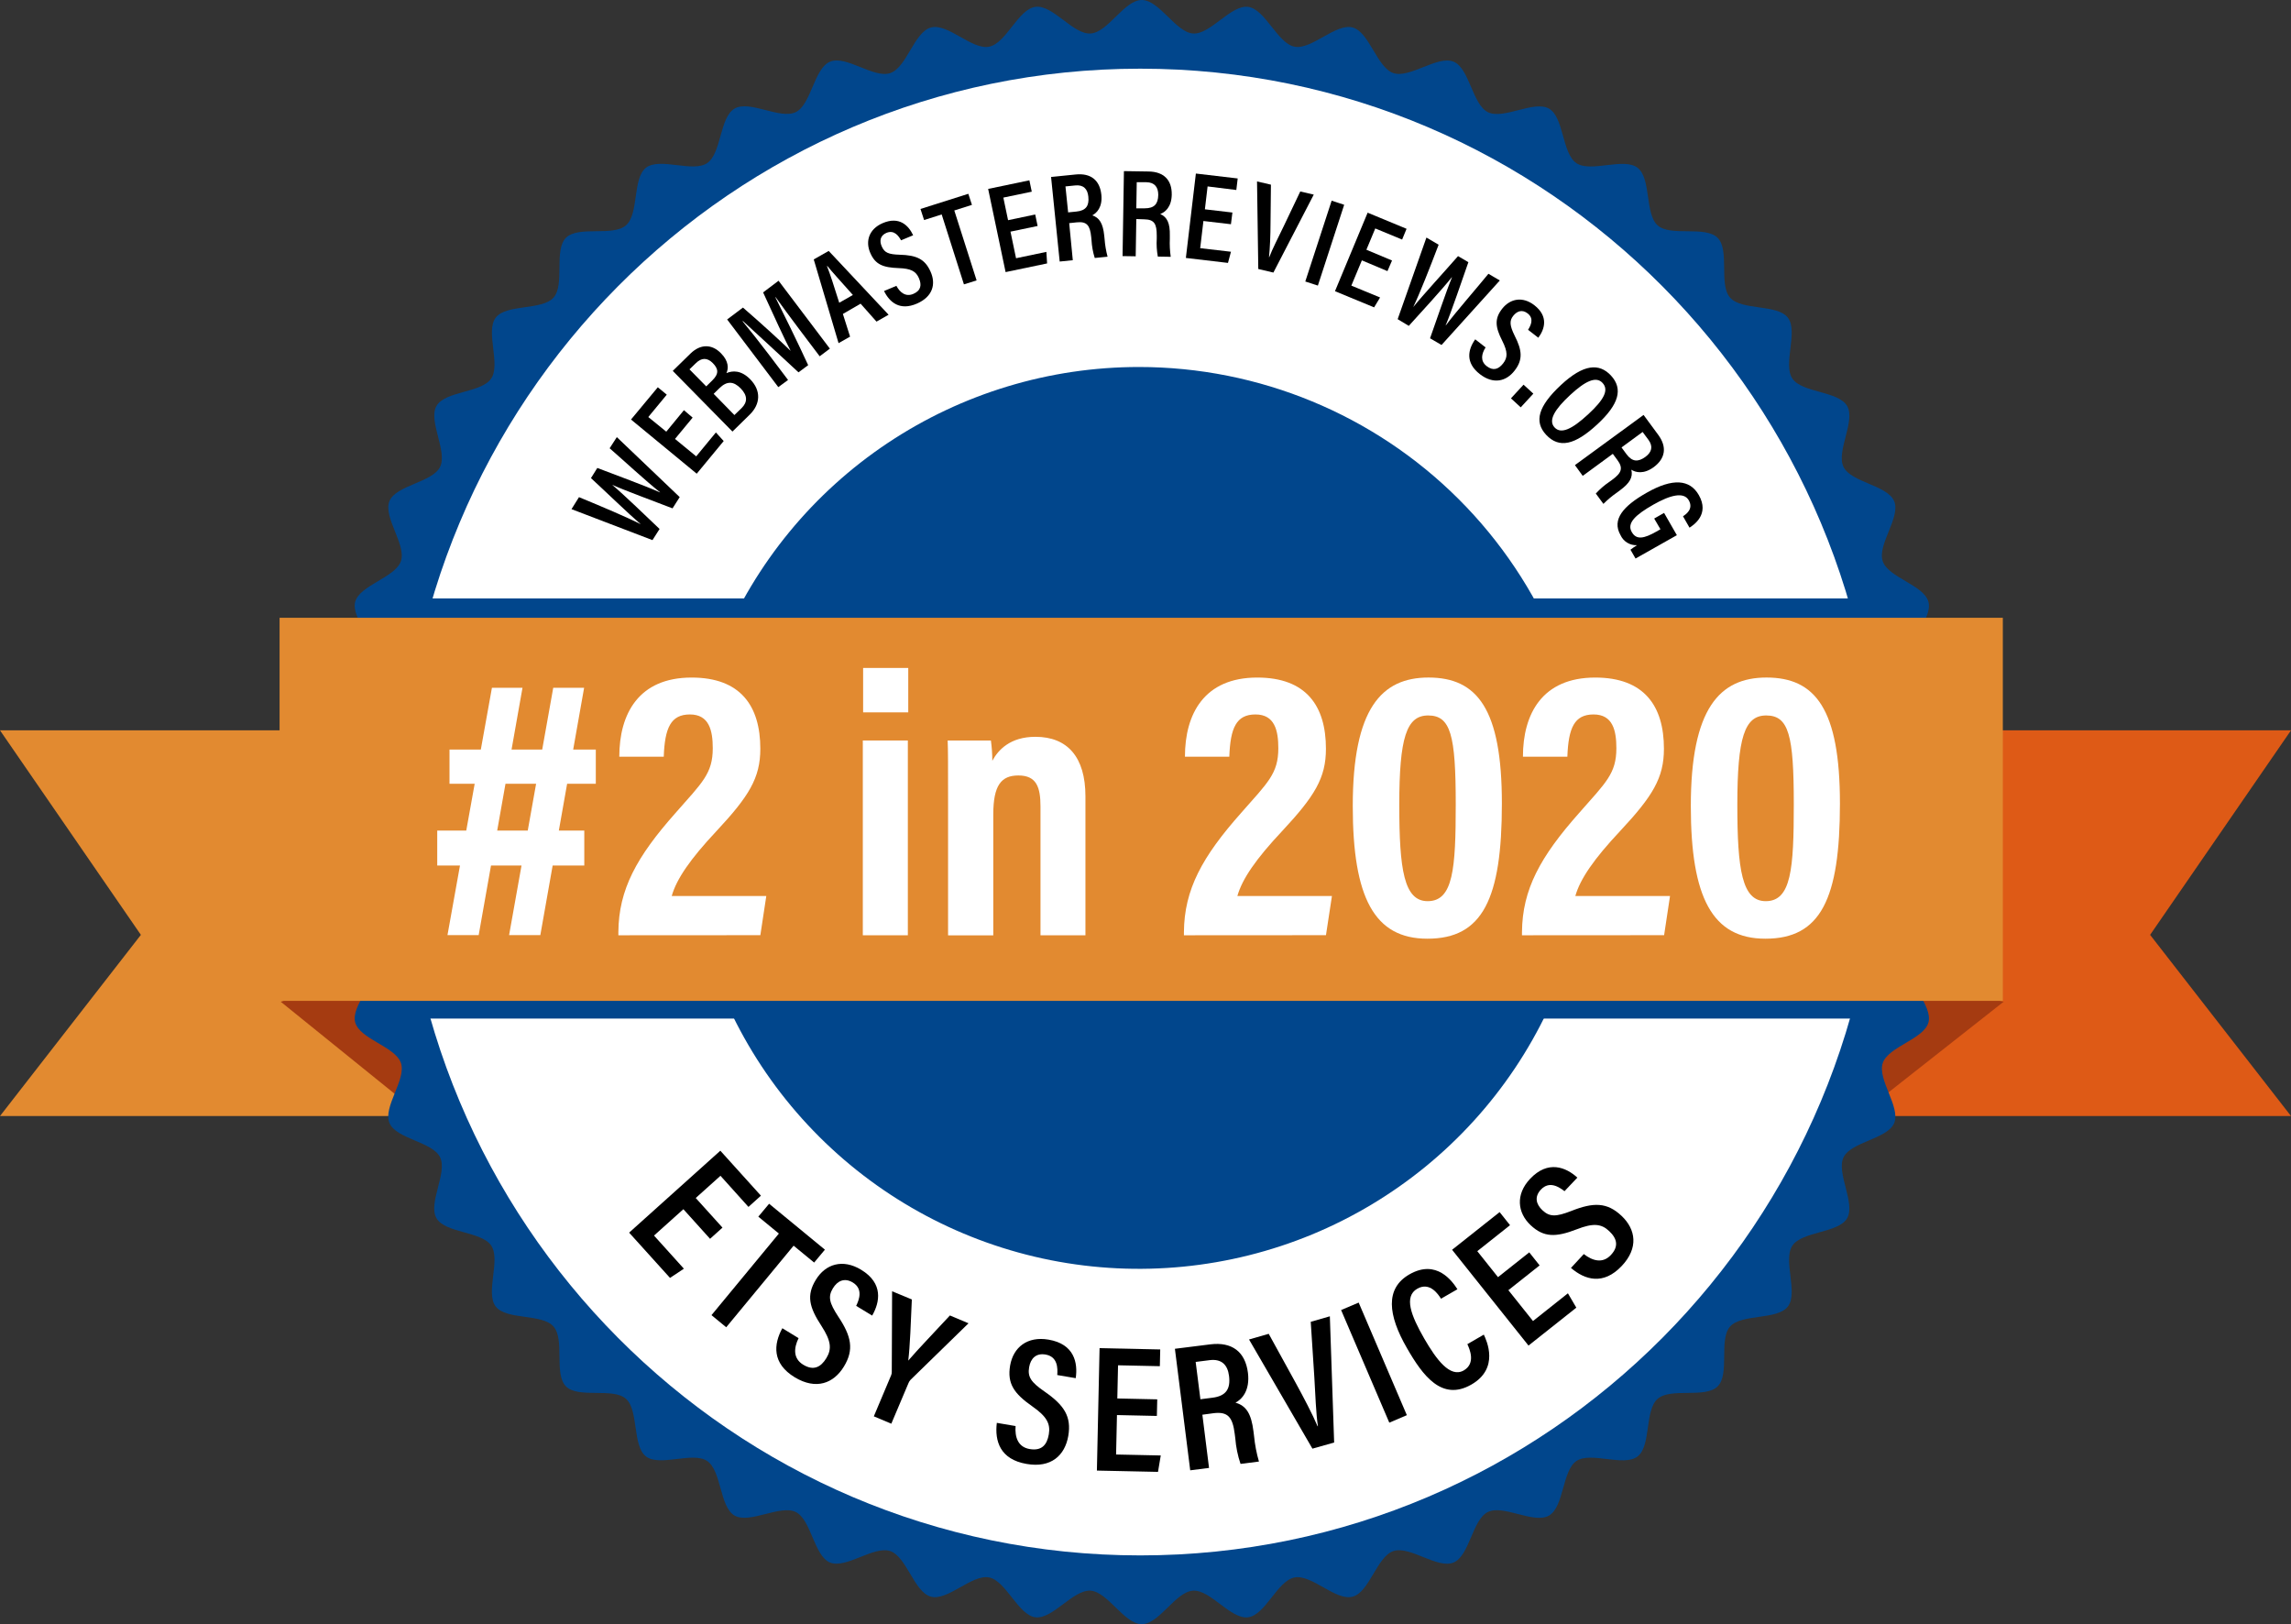 <svg width="79" height="56" viewBox="0 0 79 56" fill="none" xmlns="http://www.w3.org/2000/svg">
<rect x="0" y="0" width="79" height="56" fill="#333333" stroke="none"/>
<path d="M59.125 38.481H79L74.142 32.234L79 25.182H59.125V38.481Z" fill="url(#paint0_linear)"/>
<path d="M19.875 38.481H0L4.858 32.234L0 25.182H19.875V38.481Z" fill="url(#paint1_linear)"/>
<path d="M69.09 34.54L63.785 38.716L63.133 33.147L69.09 34.54Z" fill="#A53B11"/>
<path d="M9.681 34.54L15.078 38.902L15.869 32.498L9.681 34.54Z" fill="#A53B11"/>
<path d="M67.449 27.999C67.449 28.602 66.334 29.167 66.291 29.76C66.247 30.353 67.282 31.065 67.211 31.656C67.141 32.246 65.95 32.666 65.834 33.251C65.717 33.836 66.653 34.673 66.499 35.251C66.345 35.828 65.115 36.086 64.923 36.652C64.731 37.218 65.542 38.168 65.318 38.719C65.094 39.271 63.831 39.367 63.571 39.902C63.311 40.437 63.991 41.486 63.695 42.003C63.399 42.52 62.141 42.45 61.807 42.949C61.472 43.447 62.016 44.574 61.65 45.049C61.285 45.525 60.053 45.29 59.657 45.74C59.26 46.19 59.657 47.379 59.228 47.803C58.799 48.227 57.617 47.835 57.161 48.23C56.705 48.626 56.943 49.853 56.467 50.219C55.992 50.585 54.857 50.041 54.361 50.374C53.865 50.708 53.935 51.956 53.413 52.257C52.891 52.557 51.846 51.871 51.307 52.133C50.768 52.395 50.677 53.646 50.121 53.876C49.565 54.105 48.617 53.289 48.047 53.481C47.477 53.674 47.224 54.898 46.642 55.053C46.059 55.209 45.229 54.274 44.637 54.391C44.044 54.508 43.637 55.686 43.037 55.764C42.437 55.842 41.741 54.807 41.138 54.846C40.534 54.884 39.977 56 39.372 56C38.767 56 38.202 54.888 37.606 54.846C37.01 54.804 36.299 55.834 35.707 55.764C35.114 55.694 34.693 54.506 34.106 54.39C33.518 54.274 32.681 55.207 32.102 55.053C31.523 54.9 31.265 53.673 30.697 53.481C30.13 53.29 29.177 54.099 28.623 53.876C28.069 53.652 27.975 52.393 27.437 52.133C26.899 51.874 25.849 52.551 25.331 52.257C24.813 51.963 24.883 50.708 24.384 50.374C23.884 50.041 22.755 50.583 22.277 50.219C21.8 49.854 22.03 48.625 21.584 48.229C21.137 47.834 19.942 48.229 19.517 47.803C19.092 47.376 19.485 46.196 19.088 45.74C18.692 45.284 17.461 45.525 17.094 45.048C16.728 44.571 17.273 43.442 16.938 42.947C16.604 42.453 15.352 42.523 15.051 42.003C14.75 41.483 15.438 40.44 15.175 39.902C14.912 39.365 13.66 39.274 13.429 38.719C13.199 38.165 14.018 37.221 13.825 36.652C13.631 36.084 12.405 35.831 12.248 35.251C12.092 34.67 13.03 33.842 12.912 33.252C12.795 32.663 11.614 32.254 11.536 31.657C11.458 31.06 12.495 30.363 12.457 29.761C12.418 29.159 11.298 28.603 11.298 28C11.298 27.397 12.413 26.833 12.457 26.239C12.5 25.645 11.459 24.935 11.536 24.344C11.613 23.754 12.797 23.332 12.914 22.748C13.03 22.163 12.094 21.325 12.248 20.751C12.403 20.176 13.632 19.913 13.825 19.348C14.017 18.783 13.205 17.832 13.429 17.279C13.653 16.727 14.916 16.633 15.176 16.097C15.437 15.56 14.756 14.512 15.052 13.996C15.348 13.479 16.605 13.548 16.938 13.052C17.272 12.555 16.73 11.426 17.096 10.951C17.461 10.475 18.693 10.71 19.089 10.259C19.486 9.807 19.089 8.621 19.518 8.197C19.947 7.773 21.129 8.165 21.585 7.77C22.041 7.374 21.802 6.146 22.279 5.781C22.756 5.417 23.89 5.959 24.385 5.624C24.881 5.289 24.811 4.044 25.332 3.743C25.852 3.443 26.901 4.128 27.438 3.867C27.976 3.606 28.068 2.355 28.625 2.126C29.183 1.896 30.127 2.713 30.698 2.52C31.27 2.327 31.521 1.102 32.103 0.948C32.686 0.793 33.515 1.728 34.107 1.61C34.699 1.493 35.108 0.314 35.707 0.236C36.305 0.158 37.003 1.194 37.606 1.155C38.209 1.117 38.767 0 39.372 0C39.977 0 40.543 1.112 41.138 1.155C41.732 1.199 42.446 0.159 43.038 0.237C43.63 0.315 44.052 1.495 44.638 1.61C45.224 1.725 46.064 0.793 46.642 0.948C47.219 1.102 47.48 2.328 48.047 2.52C48.613 2.711 49.568 1.902 50.121 2.126C50.673 2.349 50.77 3.602 51.307 3.868C51.843 4.134 52.895 3.449 53.413 3.745C53.931 4.04 53.862 5.294 54.361 5.627C54.86 5.959 55.99 5.418 56.467 5.784C56.944 6.149 56.715 7.377 57.161 7.772C57.607 8.168 58.803 7.772 59.228 8.2C59.653 8.627 59.26 9.806 59.657 10.261C60.053 10.716 61.284 10.477 61.65 10.953C62.017 11.429 61.472 12.56 61.807 13.054C62.141 13.548 63.393 13.479 63.694 13.998C63.995 14.517 63.307 15.562 63.57 16.099C63.833 16.637 65.086 16.727 65.317 17.282C65.547 17.837 64.728 18.781 64.922 19.351C65.115 19.92 66.342 20.17 66.498 20.752C66.654 21.334 65.716 22.16 65.832 22.75C65.949 23.341 67.132 23.749 67.21 24.346C67.288 24.943 66.25 25.64 66.29 26.241C66.329 26.843 67.449 27.396 67.449 27.999Z" fill="#01468C"/>
<path d="M64.789 27.999C64.789 42.155 53.389 53.63 39.318 53.63C25.247 53.63 13.848 42.155 13.848 27.999C13.848 13.842 25.247 2.368 39.317 2.368C53.387 2.368 64.789 13.847 64.789 27.999Z" fill="white"/>
<path d="M54.862 28.2C54.862 31.275 53.948 34.282 52.235 36.839C50.522 39.396 48.087 41.389 45.239 42.566C42.39 43.742 39.256 44.05 36.232 43.451C33.208 42.851 30.43 41.37 28.25 39.195C26.07 37.021 24.585 34.251 23.983 31.234C23.382 28.218 23.691 25.092 24.871 22.251C26.051 19.41 28.049 16.982 30.613 15.273C33.176 13.565 36.191 12.653 39.274 12.654C43.408 12.654 47.373 14.291 50.296 17.207C53.219 20.123 54.862 24.077 54.862 28.2Z" fill="#01468C"/>
<path d="M65.048 20.634H13.693V35.12H65.048V20.634Z" fill="#01468C"/>
<path d="M69.063 21.301H9.641V34.51H69.063V21.301Z" fill="url(#paint2_linear)"/>
<path d="M24.485 42.714L23.565 41.693L22.552 42.602L23.582 43.744L23.104 44.062L21.694 42.501L24.839 39.676L26.239 41.227L25.809 41.614L24.844 40.541L23.991 41.307L24.913 42.328L24.485 42.714Z" fill="black"/>
<path d="M26.858 42.533L26.149 41.95L26.521 41.505L28.445 43.088L28.074 43.533L27.366 42.951L25.042 45.764L24.534 45.346L26.858 42.533Z" fill="black"/>
<path d="M27.537 46.139C27.371 46.48 27.344 46.84 27.697 47.055C28.05 47.27 28.303 47.145 28.496 46.827C28.69 46.508 28.656 46.228 28.324 45.714C27.897 45.064 27.807 44.66 28.131 44.129C28.465 43.579 29.061 43.397 29.693 43.78C30.468 44.249 30.34 44.9 30.075 45.361L29.523 45.026C29.623 44.819 29.771 44.444 29.408 44.221C29.121 44.047 28.878 44.161 28.721 44.42C28.545 44.71 28.597 44.923 28.901 45.389C29.362 46.079 29.454 46.537 29.1 47.119C28.745 47.702 28.138 47.93 27.407 47.49C26.613 47.008 26.676 46.347 26.977 45.797L27.537 46.139Z" fill="black"/>
<path d="M30.132 48.835L30.728 47.421C30.745 47.382 30.753 47.34 30.751 47.297L30.762 44.523L31.443 44.805C31.413 45.529 31.377 46.463 31.319 46.913C31.646 46.529 32.289 45.864 32.756 45.357L33.397 45.627L31.399 47.575C31.369 47.608 31.344 47.645 31.328 47.687L30.735 49.089L30.132 48.835Z" fill="black"/>
<path d="M35.02 49.17C34.992 49.549 35.099 49.894 35.507 49.963C35.915 50.032 36.103 49.825 36.166 49.456C36.229 49.088 36.093 48.838 35.596 48.491C34.959 48.045 34.729 47.702 34.831 47.087C34.94 46.453 35.425 46.066 36.155 46.19C37.048 46.341 37.171 46.993 37.094 47.519L36.457 47.411C36.474 47.181 36.478 46.777 36.052 46.704C35.721 46.648 35.538 46.843 35.487 47.143C35.43 47.477 35.553 47.658 36.014 47.977C36.697 48.449 36.952 48.842 36.837 49.512C36.721 50.182 36.243 50.624 35.399 50.476C34.482 50.32 34.297 49.682 34.373 49.06L35.02 49.17Z" fill="black"/>
<path d="M39.892 48.821L38.516 48.791L38.486 50.151L40.026 50.184L39.931 50.75L37.824 50.705L37.916 46.484L40.008 46.529L39.995 47.106L38.553 47.075L38.528 48.219L39.905 48.249L39.892 48.821Z" fill="black"/>
<path d="M41.461 48.779L41.691 50.614L41.042 50.696L40.514 46.506L41.736 46.353C42.479 46.261 42.94 46.606 43.032 47.332C43.109 47.95 42.823 48.248 42.603 48.364C42.975 48.468 43.148 48.748 43.223 49.352L43.244 49.519C43.273 49.816 43.329 50.109 43.412 50.394L42.777 50.475C42.68 50.189 42.62 49.893 42.596 49.592L42.577 49.443C42.505 48.871 42.35 48.664 41.845 48.727L41.461 48.779ZM41.393 48.246L41.809 48.193C42.282 48.134 42.437 47.884 42.38 47.44C42.333 47.059 42.123 46.846 41.71 46.898L41.23 46.959L41.393 48.246Z" fill="black"/>
<path d="M45.256 49.949L43.07 46.185L43.749 45.99L44.669 47.663C44.951 48.177 45.264 48.775 45.433 49.175H45.446C45.381 48.769 45.356 48.07 45.322 47.49L45.198 45.576L45.857 45.386L46.005 49.738L45.256 49.949Z" fill="black"/>
<path d="M46.851 44.913L48.512 48.795L47.907 49.053L46.245 45.17L46.851 44.913Z" fill="black"/>
<path d="M51.166 46.018C51.262 46.222 51.712 47.179 50.738 47.739C49.718 48.324 49.062 47.431 48.516 46.483C47.856 45.34 47.76 44.423 48.599 43.941C49.542 43.4 50.086 44.188 50.256 44.453L49.69 44.779C49.609 44.655 49.318 44.181 48.872 44.434C48.403 44.703 48.654 45.36 49.112 46.154C49.527 46.871 50.002 47.521 50.475 47.252C50.9 47.004 50.673 46.51 50.599 46.346L51.166 46.018Z" fill="black"/>
<path d="M53.09 43.631L52.013 44.485L52.862 45.549L54.066 44.593L54.356 45.088L52.707 46.395L50.072 43.092L51.711 41.793L52.07 42.244L50.941 43.14L51.655 44.036L52.733 43.181L53.09 43.631Z" fill="black"/>
<path d="M54.614 43.24C54.915 43.474 55.262 43.575 55.545 43.275C55.829 42.974 55.76 42.703 55.488 42.447C55.217 42.191 54.936 42.166 54.373 42.385C53.647 42.667 53.232 42.669 52.779 42.243C52.325 41.816 52.254 41.184 52.762 40.646C53.382 39.989 54.002 40.248 54.392 40.604L53.948 41.072C53.766 40.932 53.431 40.702 53.134 41.017C52.904 41.264 52.966 41.521 53.187 41.729C53.435 41.961 53.653 41.96 54.179 41.755C54.951 41.448 55.418 41.454 55.913 41.92C56.409 42.386 56.508 43.032 55.922 43.65C55.284 44.326 54.648 44.127 54.171 43.718L54.614 43.24Z" fill="black"/>
<path d="M15.077 28.639H20.148V29.844H15.077V28.639ZM16.963 23.715H18.017L16.506 32.243H15.43L16.963 23.715ZM15.5 25.845H20.545V27.025H15.5V25.845ZM19.077 23.715H20.142L18.632 32.243H17.555L19.077 23.715Z" fill="white"/>
<path d="M21.323 32.248V32.138C21.334 30.669 21.953 29.542 23.292 28.033C24.218 26.979 24.578 26.674 24.578 25.798C24.578 25.187 24.454 24.634 23.791 24.634C23.129 24.634 22.924 25.098 22.888 26.091H21.355C21.355 24.62 22.016 23.362 23.849 23.362C25.536 23.362 26.218 24.34 26.218 25.817C26.218 26.825 25.828 27.453 24.702 28.66C23.808 29.613 23.328 30.306 23.163 30.894H26.424L26.219 32.245L21.323 32.248Z" fill="white"/>
<path d="M29.752 25.532H31.305V32.248H29.752V25.532ZM29.763 23.031H31.319V24.562H29.763V23.031Z" fill="white"/>
<path d="M32.692 27.622C32.692 26.241 32.692 25.884 32.678 25.532H34.169C34.201 25.764 34.217 25.998 34.218 26.232C34.418 25.861 34.831 25.405 35.705 25.405C36.804 25.405 37.429 26.098 37.429 27.457V32.248H35.879V27.812C35.879 27.145 35.745 26.738 35.118 26.738C34.529 26.738 34.251 27.068 34.251 28.089V32.25H32.692V27.622Z" fill="white"/>
<path d="M40.825 32.248V32.138C40.836 30.669 41.455 29.542 42.794 28.033C43.721 26.979 44.08 26.674 44.08 25.798C44.08 25.187 43.956 24.634 43.293 24.634C42.63 24.634 42.426 25.098 42.39 26.091H40.86C40.86 24.62 41.52 23.362 43.354 23.362C45.042 23.362 45.722 24.34 45.722 25.817C45.722 26.825 45.333 27.453 44.207 28.66C43.312 29.613 42.833 30.306 42.668 30.894H45.929L45.723 32.245L40.825 32.248Z" fill="white"/>
<path d="M51.789 27.705C51.789 30.989 51.128 32.369 49.218 32.366C47.391 32.366 46.647 30.951 46.647 27.794C46.647 24.431 47.638 23.361 49.26 23.361C50.94 23.363 51.789 24.443 51.789 27.705ZM48.251 27.75C48.251 29.985 48.412 31.072 49.23 31.072C50.111 31.072 50.198 29.96 50.198 27.727C50.198 25.352 50.026 24.669 49.246 24.669C48.499 24.669 48.251 25.434 48.251 27.75Z" fill="white"/>
<path d="M52.482 32.248V32.138C52.494 30.669 53.112 29.542 54.451 28.033C55.377 26.979 55.737 26.674 55.737 25.798C55.737 25.187 55.614 24.634 54.951 24.634C54.288 24.634 54.083 25.098 54.047 26.091H52.515C52.515 24.62 53.175 23.362 55.008 23.362C56.695 23.362 57.377 24.34 57.377 25.817C57.377 26.825 56.988 27.453 55.861 28.66C54.967 29.613 54.487 30.306 54.322 30.894H57.587L57.383 32.245L52.482 32.248Z" fill="white"/>
<path d="M63.446 27.705C63.446 30.989 62.785 32.369 60.874 32.366C59.048 32.366 58.304 30.951 58.304 27.794C58.304 24.431 59.295 23.361 60.916 23.361C62.597 23.363 63.446 24.443 63.446 27.705ZM59.908 27.75C59.908 29.985 60.069 31.072 60.887 31.072C61.768 31.072 61.855 29.96 61.855 27.727C61.855 25.352 61.683 24.669 60.903 24.669C60.156 24.669 59.908 25.434 59.908 27.75Z" fill="white"/>
<path d="M22.499 18.623L19.707 17.555L19.965 17.142C20.729 17.456 21.65 17.846 22.095 18.076C21.7 17.74 20.871 16.938 20.378 16.485L20.597 16.135C21.177 16.357 22.298 16.769 22.757 16.978V16.97C22.297 16.609 21.474 15.849 21.022 15.456L21.27 15.072L23.438 17.14L23.191 17.528C22.591 17.294 21.591 16.931 21.109 16.716C21.526 17.067 22.302 17.819 22.744 18.239L22.499 18.623Z" fill="black"/>
<path d="M23.884 14.399L23.276 15.134L24.007 15.735L24.686 14.911L24.955 15.207L24.025 16.333L21.759 14.465L22.683 13.353L22.992 13.608L22.355 14.379L22.975 14.884L23.584 14.143L23.884 14.399Z" fill="black"/>
<path d="M23.199 12.788L23.806 12.194C24.153 11.854 24.55 11.858 24.864 12.184C25.131 12.453 25.125 12.706 25.049 12.865C25.26 12.775 25.556 12.759 25.868 13.076C26.252 13.467 26.224 13.934 25.853 14.296L25.257 14.88L23.199 12.788ZM24.553 13.126C24.801 12.887 24.773 12.717 24.581 12.521C24.389 12.326 24.192 12.329 23.996 12.521L23.775 12.735L24.353 13.322L24.553 13.126ZM25.324 14.311L25.572 14.071C25.779 13.868 25.784 13.64 25.54 13.391C25.296 13.143 25.069 13.129 24.81 13.382L24.609 13.579L25.324 14.311Z" fill="black"/>
<path d="M27.578 11.376C27.267 10.963 26.934 10.511 26.744 10.244L26.736 10.25C26.983 10.744 27.465 11.714 27.868 12.591L27.534 12.838C26.893 12.241 26.041 11.457 25.619 11.07L25.607 11.079C25.827 11.342 26.215 11.833 26.52 12.236L27.174 13.101L26.838 13.348L25.074 11.015L25.619 10.605C26.276 11.172 26.965 11.807 27.265 12.099C27.087 11.768 26.66 10.839 26.314 10.082L26.847 9.68L28.616 12.021L28.265 12.285L27.578 11.376Z" fill="black"/>
<path d="M29.065 10.825L29.313 11.607L28.916 11.832L28.06 8.945L28.576 8.652L30.641 10.852L30.224 11.089L29.676 10.471L29.065 10.825ZM29.41 10.171C28.991 9.701 28.696 9.377 28.527 9.17L28.517 9.176C28.617 9.423 28.765 9.883 28.939 10.439L29.41 10.171Z" fill="black"/>
<path d="M30.91 9.856C31.034 10.087 31.232 10.246 31.495 10.133C31.758 10.019 31.789 9.826 31.686 9.589C31.583 9.351 31.41 9.259 30.987 9.244C30.447 9.225 30.181 9.12 30.008 8.717C29.835 8.315 29.965 7.899 30.436 7.694C31.013 7.447 31.331 7.777 31.488 8.112L31.071 8.286C30.993 8.147 30.842 7.915 30.567 8.029C30.352 8.122 30.319 8.305 30.406 8.498C30.499 8.713 30.64 8.772 31.025 8.783C31.602 8.799 31.893 8.93 32.087 9.363C32.282 9.795 32.164 10.228 31.62 10.467C31.028 10.725 30.676 10.424 30.484 10.034L30.91 9.856Z" fill="black"/>
<path d="M32.472 7.394L31.865 7.587L31.741 7.205L33.391 6.682L33.515 7.064L32.907 7.257L33.676 9.668L33.239 9.805L32.472 7.394Z" fill="black"/>
<path d="M35.78 7.792L34.844 7.987L35.036 8.904L36.082 8.685L36.107 9.083L34.676 9.382L34.074 6.514L35.496 6.217L35.578 6.609L34.598 6.813L34.761 7.592L35.697 7.396L35.78 7.792Z" fill="black"/>
<path d="M36.869 7.694L36.993 8.972L36.541 9.018L36.244 6.102L37.094 6.016C37.612 5.964 37.926 6.211 37.978 6.717C38.021 7.143 37.817 7.349 37.662 7.425C37.91 7.504 38.034 7.702 38.077 8.124L38.089 8.24C38.104 8.447 38.139 8.651 38.192 8.851L37.75 8.895C37.687 8.695 37.65 8.487 37.638 8.278L37.628 8.174C37.588 7.776 37.483 7.63 37.133 7.666L36.869 7.694ZM36.832 7.323L37.12 7.294C37.45 7.262 37.562 7.09 37.529 6.781C37.503 6.515 37.361 6.364 37.075 6.394L36.74 6.428L36.832 7.323Z" fill="black"/>
<path d="M39.183 7.553L39.162 8.837L38.709 8.83L38.756 5.9L39.61 5.913C40.13 5.922 40.413 6.205 40.405 6.712C40.398 7.141 40.172 7.321 40.008 7.379C40.25 7.485 40.347 7.697 40.339 8.121V8.237C40.33 8.443 40.341 8.65 40.37 8.855L39.925 8.847C39.888 8.644 39.875 8.436 39.888 8.229V8.124C39.888 7.724 39.809 7.567 39.455 7.562L39.183 7.553ZM39.183 7.183H39.473C39.805 7.183 39.935 7.032 39.94 6.72C39.94 6.453 39.816 6.288 39.533 6.283H39.198L39.183 7.183Z" fill="black"/>
<path d="M42.446 7.731L41.497 7.62L41.386 8.557L42.447 8.68L42.344 9.065L40.892 8.894L41.237 5.984L42.679 6.153L42.632 6.551L41.641 6.428L41.548 7.217L42.497 7.328L42.446 7.731Z" fill="black"/>
<path d="M43.389 9.275L43.346 6.256L43.825 6.367L43.811 7.692C43.811 8.098 43.791 8.568 43.759 8.866H43.768C43.867 8.599 44.09 8.168 44.264 7.804L44.837 6.602L45.302 6.71L43.91 9.398L43.389 9.275Z" fill="black"/>
<path d="M46.351 7.061L45.444 9.847L45.01 9.706L45.919 6.919L46.351 7.061Z" fill="black"/>
<path d="M47.843 9.348L46.961 8.977L46.598 9.848L47.589 10.257L47.383 10.598L46.034 10.04L47.16 7.333L48.502 7.889L48.349 8.26L47.423 7.877L47.117 8.611L48.001 8.982L47.843 9.348Z" fill="black"/>
<path d="M48.195 11.005L49.187 8.191L49.608 8.438C49.314 9.208 48.95 10.139 48.732 10.588C49.056 10.186 49.837 9.335 50.277 8.831L50.634 9.04C50.428 9.623 50.047 10.754 49.851 11.217H49.858C50.208 10.749 50.945 9.908 51.325 9.44L51.718 9.67L49.708 11.895L49.312 11.664C49.529 11.059 49.864 10.057 50.068 9.563H50.06C49.719 9.99 48.988 10.784 48.579 11.236L48.195 11.005Z" fill="black"/>
<path d="M51.227 11.979C51.085 12.201 51.038 12.447 51.263 12.623C51.489 12.798 51.673 12.734 51.833 12.529C51.993 12.324 51.992 12.13 51.803 11.753C51.556 11.271 51.531 10.984 51.803 10.64C52.076 10.297 52.504 10.21 52.909 10.524C53.404 10.91 53.266 11.349 53.045 11.645L52.692 11.371C52.776 11.235 52.914 10.99 52.677 10.806C52.492 10.663 52.316 10.722 52.181 10.889C52.046 11.056 52.057 11.225 52.228 11.571C52.491 12.084 52.517 12.406 52.228 12.778C51.94 13.15 51.5 13.262 51.032 12.902C50.521 12.507 50.618 12.054 50.87 11.7L51.227 11.979Z" fill="black"/>
<path d="M52.102 13.735L52.536 13.264L52.874 13.573L52.439 14.045L52.102 13.735Z" fill="black"/>
<path d="M55.081 14.63C54.313 15.341 53.766 15.475 53.314 14.991C52.89 14.534 53.046 14.002 53.825 13.276C54.603 12.551 55.144 12.513 55.55 12.948C55.977 13.409 55.823 13.943 55.081 14.63ZM54.148 13.616C53.601 14.122 53.383 14.497 53.605 14.737C53.827 14.977 54.204 14.804 54.766 14.284C55.31 13.781 55.486 13.449 55.262 13.205C55.038 12.96 54.665 13.138 54.148 13.616Z" fill="black"/>
<path d="M55.614 15.648L54.577 16.408L54.308 16.037L56.675 14.307L57.181 14.994C57.488 15.412 57.429 15.807 57.025 16.107C56.678 16.36 56.397 16.291 56.253 16.195C56.314 16.453 56.203 16.655 55.86 16.907L55.766 16.977C55.596 17.094 55.436 17.227 55.29 17.374L55.028 17.017C55.169 16.863 55.328 16.726 55.502 16.609L55.586 16.548C55.91 16.312 55.984 16.147 55.773 15.863L55.614 15.648ZM55.915 15.428L56.087 15.662C56.284 15.927 56.487 15.936 56.739 15.752C56.954 15.594 57.013 15.396 56.842 15.164L56.642 14.894L55.915 15.428Z" fill="black"/>
<path d="M56.398 19.258L56.223 18.954C56.295 18.898 56.371 18.846 56.449 18.798C56.33 18.804 56.212 18.774 56.111 18.712C56.009 18.65 55.929 18.559 55.88 18.451C55.571 17.913 55.977 17.447 56.776 16.993C57.689 16.471 58.273 16.534 58.58 17.07C58.959 17.733 58.406 18.099 58.259 18.194L58.035 17.802C58.129 17.738 58.406 17.555 58.235 17.252C58.064 16.949 57.595 17.068 57.012 17.4C56.403 17.748 56.086 18.034 56.269 18.347C56.428 18.624 56.69 18.572 57.12 18.327L57.257 18.249L57.041 17.879L57.382 17.685L57.823 18.453L56.398 19.258Z" fill="black"/>
<defs>
<linearGradient id="paint0_linear" x1="26918" y1="11383.2" x2="23740.2" y2="11177.5" gradientUnits="userSpaceOnUse">
<stop stop-color="#E28A30"/>
<stop offset="0.07" stop-color="#E1832C"/>
<stop offset="0.29" stop-color="#E07122"/>
<stop offset="0.43" stop-color="#DF691E"/>
<stop offset="0.7" stop-color="#DE5E18"/>
<stop offset="1" stop-color="#DE5A16"/>
</linearGradient>
<linearGradient id="paint1_linear" x1="14612.8" y1="11349.3" x2="17800.7" y2="11349.3" gradientUnits="userSpaceOnUse">
<stop stop-color="#E28A30"/>
<stop offset="0.16" stop-color="#E17B28"/>
<stop offset="0.42" stop-color="#DF691E"/>
<stop offset="0.7" stop-color="#DE5E18"/>
<stop offset="1" stop-color="#DE5A16"/>
</linearGradient>
<linearGradient id="paint2_linear" x1="48322.1" y1="10849.9" x2="76818.2" y2="10849.9" gradientUnits="userSpaceOnUse">
<stop stop-color="#E28A30"/>
<stop offset="0.16" stop-color="#E17B28"/>
<stop offset="0.42" stop-color="#DF691E"/>
<stop offset="0.7" stop-color="#DE5E18"/>
<stop offset="1" stop-color="#DE5A16"/>
</linearGradient>
</defs>
</svg>

